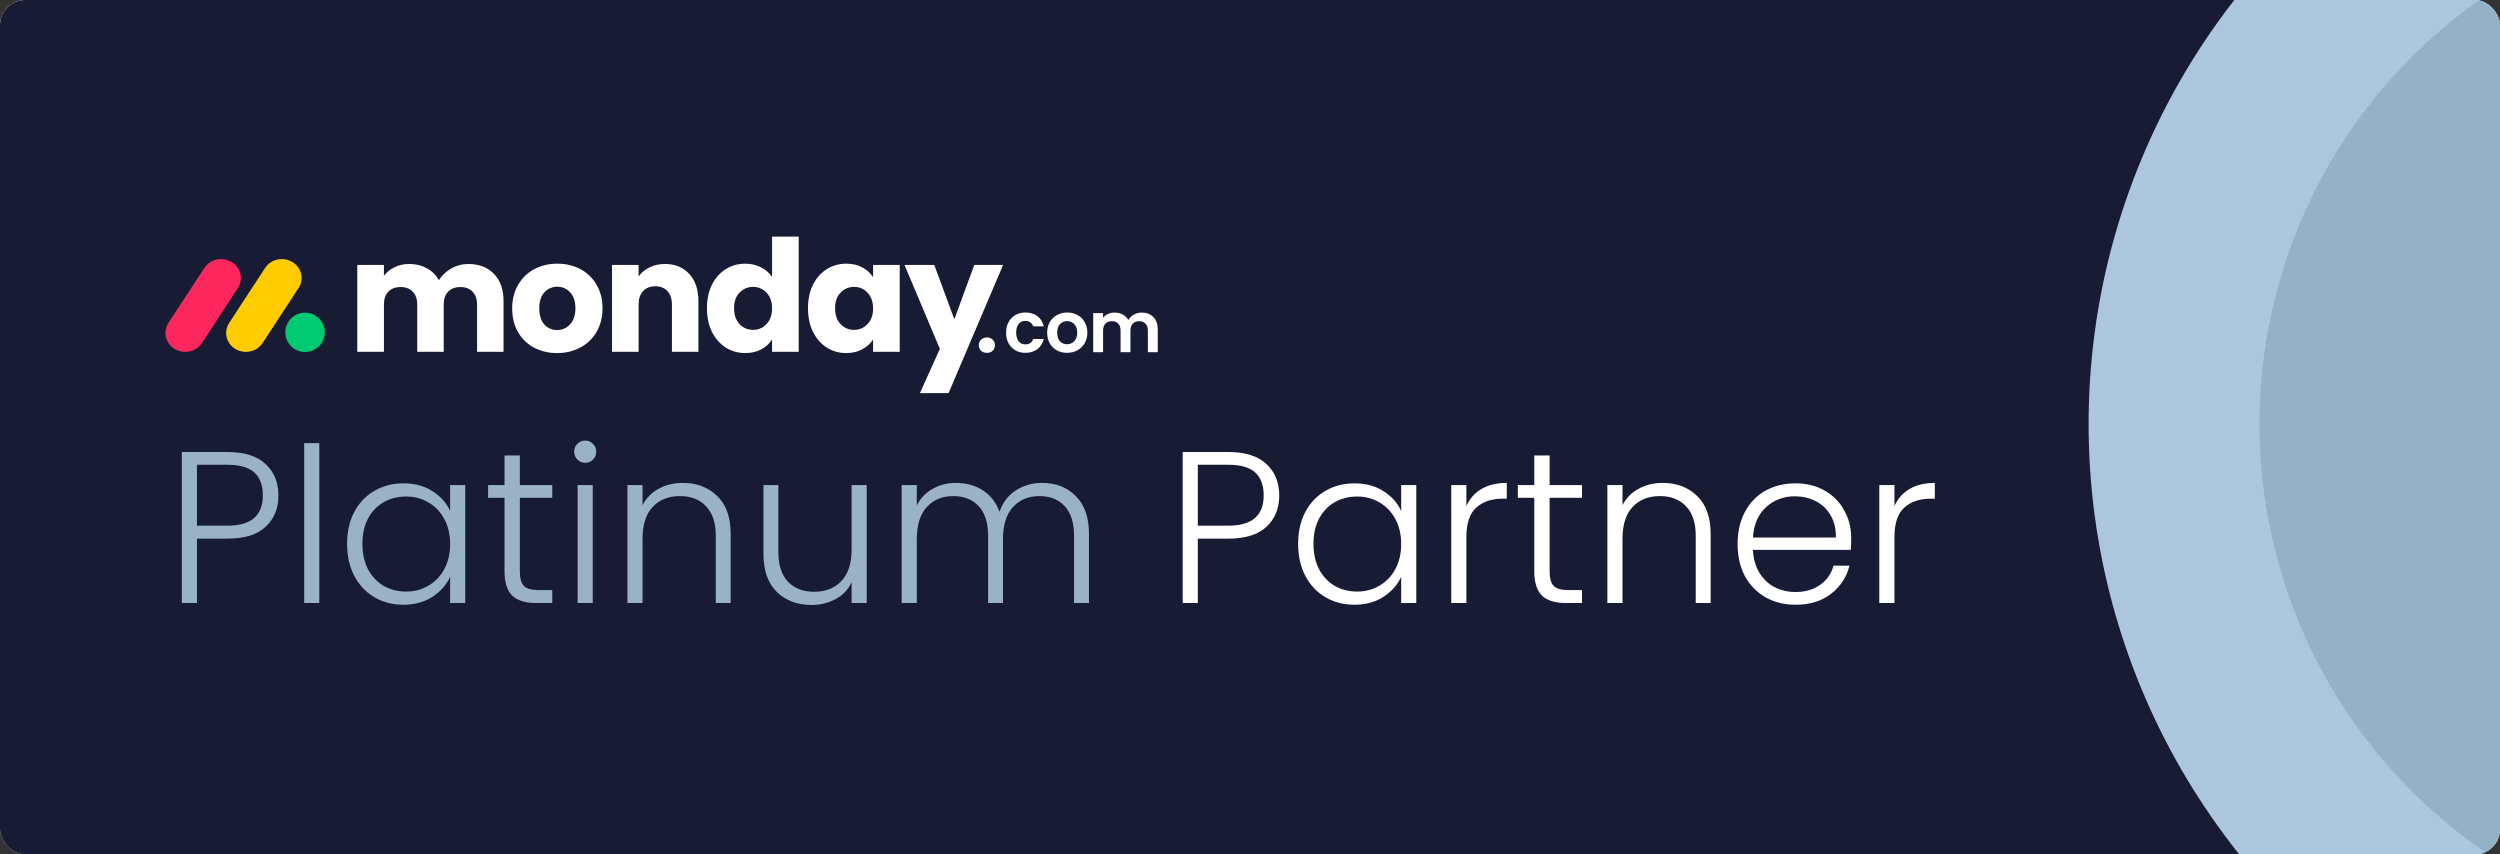 <svg width="395" height="135" viewBox="0 0 395 135" fill="none" xmlns="http://www.w3.org/2000/svg">
<rect x="0" y="0" width="395" height="135" fill="#333333" stroke="none"/>
<g clip-path="url(#clip0_35586_237776)">
<rect width="395" height="135" rx="4" fill="white"/>
<rect width="367" height="135" fill="#181B34"/>
<path d="M29.257 55.598C28.121 55.597 27.074 55.005 26.524 54.053C25.974 53.1 26.007 51.936 26.61 51.013L32.239 42.404C32.817 41.467 33.88 40.904 35.016 40.933C36.152 40.963 37.182 41.581 37.705 42.548C38.229 43.514 38.164 44.676 37.536 45.584L31.911 54.193C31.339 55.068 30.336 55.6 29.257 55.598Z" fill="#FB275D"/>
<path d="M38.847 55.598C37.712 55.597 36.667 55.007 36.118 54.056C35.569 53.105 35.602 51.944 36.204 51.024L41.821 42.435C42.39 41.484 43.458 40.908 44.602 40.933C45.747 40.958 46.785 41.581 47.307 42.557C47.83 43.532 47.753 44.703 47.107 45.608L41.489 54.196C40.919 55.068 39.921 55.598 38.847 55.598Z" fill="#FFCC00"/>
<path d="M48.196 55.616C49.915 55.616 51.308 54.225 51.308 52.509C51.308 50.793 49.915 49.402 48.196 49.402C46.477 49.402 45.083 50.793 45.083 52.509C45.083 54.225 46.477 55.616 48.196 55.616Z" fill="#00CA72"/>
<path d="M73.972 41.71C75.678 41.71 77.031 42.227 78.032 43.26C79.049 44.294 79.558 45.729 79.558 47.566V55.589H75.374V48.133C75.374 47.247 75.136 46.566 74.661 46.09C74.201 45.598 73.561 45.352 72.741 45.352C71.921 45.352 71.273 45.598 70.797 46.09C70.338 46.566 70.108 47.247 70.108 48.133V55.589H65.925V48.133C65.925 47.247 65.687 46.566 65.211 46.09C64.752 45.598 64.112 45.352 63.292 45.352C62.472 45.352 61.824 45.598 61.348 46.09C60.889 46.566 60.659 47.247 60.659 48.133V55.589H56.451V41.858H60.659V43.58C61.085 43.006 61.643 42.555 62.332 42.227C63.021 41.882 63.8 41.71 64.67 41.71C65.703 41.71 66.622 41.931 67.426 42.374C68.246 42.817 68.886 43.449 69.345 44.269C69.821 43.514 70.469 42.899 71.289 42.423C72.11 41.948 73.004 41.71 73.972 41.71Z" fill="white"/>
<path d="M88.013 55.785C86.668 55.785 85.454 55.498 84.371 54.924C83.304 54.35 82.46 53.53 81.836 52.464C81.229 51.397 80.926 50.15 80.926 48.723C80.926 47.312 81.237 46.074 81.861 45.007C82.484 43.925 83.337 43.096 84.42 42.522C85.503 41.948 86.717 41.661 88.062 41.661C89.407 41.661 90.621 41.948 91.704 42.522C92.787 43.096 93.64 43.925 94.263 45.007C94.886 46.074 95.198 47.312 95.198 48.723C95.198 50.134 94.878 51.381 94.239 52.464C93.615 53.53 92.754 54.35 91.655 54.924C90.572 55.498 89.358 55.785 88.013 55.785ZM88.013 52.144C88.817 52.144 89.497 51.848 90.055 51.258C90.629 50.667 90.916 49.822 90.916 48.723C90.916 47.624 90.638 46.779 90.08 46.188C89.538 45.598 88.866 45.303 88.062 45.303C87.242 45.303 86.561 45.598 86.019 46.188C85.478 46.763 85.207 47.608 85.207 48.723C85.207 49.822 85.47 50.667 85.995 51.258C86.536 51.848 87.209 52.144 88.013 52.144Z" fill="white"/>
<path d="M105.059 41.71C106.667 41.71 107.946 42.235 108.898 43.285C109.866 44.318 110.35 45.746 110.35 47.566V55.589H106.166V48.133C106.166 47.214 105.928 46.5 105.453 45.992C104.977 45.483 104.337 45.229 103.533 45.229C102.729 45.229 102.09 45.483 101.614 45.992C101.138 46.5 100.9 47.214 100.9 48.133V55.589H96.692V41.858H100.9V43.678C101.327 43.072 101.901 42.596 102.623 42.251C103.345 41.89 104.157 41.71 105.059 41.71Z" fill="white"/>
<path d="M111.699 48.699C111.699 47.288 111.961 46.049 112.486 44.983C113.028 43.916 113.758 43.096 114.676 42.522C115.595 41.948 116.62 41.661 117.752 41.661C118.655 41.661 119.475 41.849 120.213 42.227C120.968 42.604 121.558 43.112 121.985 43.752V37.379H126.193V55.589H121.985V53.62C121.591 54.276 121.025 54.801 120.287 55.195C119.565 55.589 118.72 55.785 117.752 55.785C116.62 55.785 115.595 55.498 114.676 54.924C113.758 54.334 113.028 53.505 112.486 52.439C111.961 51.356 111.699 50.109 111.699 48.699ZM121.985 48.723C121.985 47.673 121.69 46.845 121.099 46.238C120.525 45.631 119.819 45.327 118.983 45.327C118.146 45.327 117.432 45.631 116.842 46.238C116.268 46.828 115.981 47.649 115.981 48.699C115.981 49.748 116.268 50.585 116.842 51.209C117.432 51.816 118.146 52.119 118.983 52.119C119.819 52.119 120.525 51.816 121.099 51.209C121.69 50.602 121.985 49.773 121.985 48.723Z" fill="white"/>
<path d="M127.662 48.699C127.662 47.288 127.925 46.049 128.45 44.983C128.991 43.916 129.721 43.096 130.64 42.522C131.558 41.948 132.584 41.661 133.716 41.661C134.684 41.661 135.529 41.858 136.25 42.251C136.989 42.645 137.555 43.162 137.948 43.801V41.858H142.156V55.589H137.948V53.645C137.538 54.285 136.964 54.801 136.226 55.195C135.504 55.589 134.659 55.785 133.691 55.785C132.576 55.785 131.558 55.498 130.64 54.924C129.721 54.334 128.991 53.505 128.45 52.439C127.925 51.356 127.662 50.109 127.662 48.699ZM137.948 48.723C137.948 47.673 137.653 46.845 137.062 46.238C136.488 45.631 135.783 45.327 134.946 45.327C134.109 45.327 133.396 45.631 132.805 46.238C132.231 46.828 131.944 47.649 131.944 48.699C131.944 49.748 132.231 50.585 132.805 51.209C133.396 51.816 134.109 52.119 134.946 52.119C135.783 52.119 136.488 51.816 137.062 51.209C137.653 50.602 137.948 49.773 137.948 48.723Z" fill="white"/>
<path d="M158.489 41.858L149.876 62.11H145.348L148.498 55.121L142.912 41.858H147.612L150.786 50.446L153.936 41.858H158.489Z" fill="white"/>
<path d="M155.939 55.752C155.563 55.752 155.251 55.638 155.003 55.41C154.765 55.172 154.646 54.88 154.646 54.534C154.646 54.187 154.765 53.9 155.003 53.672C155.251 53.434 155.563 53.315 155.939 53.315C156.306 53.315 156.608 53.434 156.845 53.672C157.083 53.9 157.202 54.187 157.202 54.534C157.202 54.88 157.083 55.172 156.845 55.41C156.608 55.638 156.306 55.752 155.939 55.752Z" fill="white"/>
<path d="M158.963 52.561C158.963 51.922 159.093 51.365 159.353 50.89C159.613 50.407 159.973 50.035 160.434 49.776C160.894 49.508 161.422 49.374 162.016 49.374C162.781 49.374 163.413 49.568 163.91 49.954C164.415 50.333 164.753 50.867 164.924 51.558H163.242C163.153 51.291 163 51.083 162.785 50.934C162.577 50.778 162.317 50.7 162.005 50.7C161.559 50.7 161.206 50.864 160.946 51.191C160.686 51.51 160.556 51.967 160.556 52.561C160.556 53.148 160.686 53.605 160.946 53.932C161.206 54.251 161.559 54.411 162.005 54.411C162.636 54.411 163.049 54.129 163.242 53.564H164.924C164.753 54.233 164.415 54.764 163.91 55.158C163.405 55.551 162.774 55.748 162.016 55.748C161.422 55.748 160.894 55.618 160.434 55.358C159.973 55.091 159.613 54.719 159.353 54.244C159.093 53.761 158.963 53.2 158.963 52.561Z" fill="white"/>
<path d="M168.586 55.748C167.991 55.748 167.456 55.618 166.981 55.358C166.506 55.091 166.13 54.716 165.856 54.233C165.588 53.75 165.454 53.193 165.454 52.561C165.454 51.93 165.592 51.373 165.867 50.89C166.149 50.407 166.532 50.035 167.014 49.776C167.497 49.508 168.036 49.374 168.63 49.374C169.224 49.374 169.763 49.508 170.246 49.776C170.729 50.035 171.108 50.407 171.383 50.89C171.665 51.373 171.806 51.93 171.806 52.561C171.806 53.193 171.661 53.75 171.371 54.233C171.089 54.716 170.703 55.091 170.212 55.358C169.73 55.618 169.187 55.748 168.586 55.748ZM168.586 54.389C168.868 54.389 169.132 54.322 169.377 54.188C169.629 54.047 169.83 53.839 169.978 53.564C170.127 53.289 170.201 52.955 170.201 52.561C170.201 51.974 170.045 51.525 169.733 51.213C169.429 50.894 169.054 50.734 168.608 50.734C168.162 50.734 167.787 50.894 167.482 51.213C167.185 51.525 167.037 51.974 167.037 52.561C167.037 53.148 167.182 53.601 167.471 53.921C167.768 54.233 168.14 54.389 168.586 54.389Z" fill="white"/>
<path d="M180.394 49.386C181.152 49.386 181.761 49.62 182.221 50.087C182.689 50.548 182.923 51.194 182.923 52.026V55.648H181.363V52.238C181.363 51.755 181.241 51.388 180.996 51.135C180.751 50.875 180.416 50.745 179.993 50.745C179.569 50.745 179.231 50.875 178.979 51.135C178.734 51.388 178.611 51.755 178.611 52.238V55.648H177.051V52.238C177.051 51.755 176.928 51.388 176.683 51.135C176.438 50.875 176.104 50.745 175.68 50.745C175.25 50.745 174.908 50.875 174.655 51.135C174.41 51.388 174.287 51.755 174.287 52.238V55.648H172.727V49.475H174.287V50.221C174.488 49.961 174.744 49.757 175.056 49.608C175.376 49.46 175.725 49.386 176.104 49.386C176.587 49.386 177.018 49.489 177.396 49.697C177.775 49.898 178.069 50.188 178.277 50.567C178.477 50.21 178.767 49.924 179.146 49.709C179.532 49.493 179.948 49.386 180.394 49.386Z" fill="white"/>
<path d="M43.987 78.279C43.987 80.327 43.316 81.977 41.973 83.228C40.631 84.48 38.617 85.105 35.932 85.105H31.12V95.276H28.73V71.419H35.932C38.594 71.419 40.596 72.045 41.939 73.296C43.304 74.548 43.987 76.209 43.987 78.279ZM35.932 83.058C39.664 83.058 41.529 81.465 41.529 78.279C41.529 76.686 41.086 75.481 40.198 74.662C39.311 73.842 37.889 73.433 35.932 73.433H31.12V83.058H35.932ZM50.453 70.02V95.276H48.064V70.02H50.453ZM54.839 85.924C54.839 84.013 55.215 82.341 55.965 80.907C56.739 79.451 57.797 78.336 59.14 77.562C60.505 76.766 62.041 76.368 63.747 76.368C65.522 76.368 67.046 76.778 68.321 77.597C69.618 78.416 70.55 79.463 71.119 80.737V76.641H73.508V95.276H71.119V91.147C70.528 92.421 69.584 93.479 68.287 94.321C67.012 95.14 65.488 95.549 63.713 95.549C62.029 95.549 60.505 95.151 59.14 94.355C57.797 93.558 56.739 92.432 55.965 90.976C55.215 89.52 54.839 87.836 54.839 85.924ZM71.119 85.959C71.119 84.457 70.812 83.137 70.198 81.999C69.584 80.862 68.742 79.986 67.672 79.371C66.626 78.757 65.465 78.45 64.191 78.45C62.871 78.45 61.688 78.746 60.641 79.337C59.595 79.929 58.764 80.794 58.15 81.931C57.558 83.046 57.262 84.377 57.262 85.924C57.262 87.449 57.558 88.791 58.15 89.952C58.764 91.09 59.595 91.966 60.641 92.58C61.688 93.171 62.871 93.467 64.191 93.467C65.465 93.467 66.626 93.16 67.672 92.546C68.742 91.931 69.584 91.055 70.198 89.918C70.812 88.78 71.119 87.46 71.119 85.959ZM82.137 78.655V90.225C82.137 91.363 82.353 92.148 82.785 92.58C83.218 93.012 83.98 93.228 85.072 93.228H87.256V95.276H84.697C83.013 95.276 81.761 94.889 80.942 94.116C80.123 93.319 79.714 92.022 79.714 90.225V78.655H77.12V76.641H79.714V71.965H82.137V76.641H87.256V78.655H82.137ZM92.459 73.126C91.982 73.126 91.572 72.955 91.231 72.614C90.889 72.272 90.719 71.851 90.719 71.351C90.719 70.85 90.889 70.441 91.231 70.122C91.572 69.781 91.982 69.61 92.459 69.61C92.937 69.61 93.347 69.781 93.688 70.122C94.029 70.441 94.2 70.85 94.2 71.351C94.2 71.851 94.029 72.272 93.688 72.614C93.347 72.955 92.937 73.126 92.459 73.126ZM93.654 76.641V95.276H91.265V76.641H93.654ZM107.87 76.3C110.1 76.3 111.92 76.994 113.331 78.382C114.741 79.747 115.447 81.738 115.447 84.355V95.276H113.092V84.627C113.092 82.603 112.58 81.055 111.556 79.986C110.555 78.916 109.178 78.382 107.426 78.382C105.629 78.382 104.195 78.951 103.126 80.088C102.056 81.226 101.522 82.898 101.522 85.105V95.276H99.132V76.641H101.522V79.815C102.113 78.677 102.966 77.813 104.081 77.221C105.196 76.607 106.459 76.3 107.87 76.3ZM136.943 76.641V95.276H134.553V92C134.007 93.16 133.165 94.047 132.028 94.662C130.89 95.276 129.616 95.583 128.205 95.583C125.975 95.583 124.155 94.901 122.744 93.536C121.334 92.148 120.628 90.145 120.628 87.529V76.641H122.983V87.256C122.983 89.281 123.484 90.828 124.485 91.897C125.509 92.967 126.897 93.501 128.649 93.501C130.446 93.501 131.88 92.933 132.949 91.795C134.019 90.657 134.553 88.985 134.553 86.778V76.641H136.943ZM164.65 76.3C166.834 76.3 168.609 76.994 169.974 78.382C171.362 79.747 172.056 81.738 172.056 84.355V95.276H169.701V84.627C169.701 82.603 169.212 81.055 168.234 79.986C167.255 78.916 165.924 78.382 164.241 78.382C162.489 78.382 161.089 78.962 160.042 80.122C158.996 81.283 158.472 82.966 158.472 85.174V95.276H156.117V84.627C156.117 82.603 155.628 81.055 154.65 79.986C153.671 78.916 152.329 78.382 150.622 78.382C148.87 78.382 147.471 78.962 146.424 80.122C145.378 81.283 144.854 82.966 144.854 85.174V95.276H142.465V76.641H144.854V79.849C145.446 78.689 146.288 77.813 147.38 77.221C148.472 76.607 149.69 76.3 151.032 76.3C152.648 76.3 154.058 76.686 155.264 77.46C156.493 78.234 157.38 79.371 157.926 80.873C158.427 79.394 159.28 78.268 160.486 77.494C161.715 76.698 163.103 76.3 164.65 76.3Z" fill="#9AB2C5"/>
<path d="M202.121 78.279C202.121 80.327 201.45 81.977 200.107 83.228C198.765 84.48 196.751 85.105 194.066 85.105H189.254V95.276H186.865V71.419H194.066C196.728 71.419 198.731 72.045 200.073 73.296C201.438 74.548 202.121 76.209 202.121 78.279ZM194.066 83.058C197.798 83.058 199.664 81.465 199.664 78.279C199.664 76.686 199.22 75.481 198.333 74.662C197.445 73.842 196.023 73.433 194.066 73.433H189.254V83.058H194.066ZM205.106 85.924C205.106 84.013 205.481 82.341 206.232 80.907C207.006 79.451 208.064 78.336 209.406 77.562C210.772 76.766 212.307 76.368 214.014 76.368C215.789 76.368 217.313 76.778 218.587 77.597C219.884 78.416 220.817 79.463 221.386 80.737V76.641H223.775V95.276H221.386V91.147C220.794 92.421 219.85 93.479 218.553 94.321C217.279 95.14 215.755 95.549 213.98 95.549C212.296 95.549 210.772 95.151 209.406 94.355C208.064 93.558 207.006 92.432 206.232 90.976C205.481 89.52 205.106 87.836 205.106 85.924ZM221.386 85.959C221.386 84.457 221.079 83.137 220.465 81.999C219.85 80.862 219.008 79.986 217.939 79.371C216.892 78.757 215.732 78.45 214.458 78.45C213.138 78.45 211.955 78.746 210.908 79.337C209.861 79.929 209.031 80.794 208.417 81.931C207.825 83.046 207.529 84.377 207.529 85.924C207.529 87.449 207.825 88.791 208.417 89.952C209.031 91.09 209.861 91.966 210.908 92.58C211.955 93.171 213.138 93.467 214.458 93.467C215.732 93.467 216.892 93.16 217.939 92.546C219.008 91.931 219.85 91.055 220.465 89.918C221.079 88.78 221.386 87.46 221.386 85.959ZM231.687 79.952C232.21 78.791 233.007 77.892 234.076 77.255C235.168 76.618 236.499 76.3 238.069 76.3V78.791H237.421C235.691 78.791 234.303 79.258 233.257 80.191C232.21 81.124 231.687 82.682 231.687 84.867V95.276H229.298V76.641H231.687V79.952ZM244.837 78.655V90.225C244.837 91.363 245.054 92.148 245.486 92.58C245.918 93.012 246.68 93.228 247.773 93.228H249.957V95.276H247.397C245.713 95.276 244.462 94.889 243.643 94.116C242.824 93.319 242.414 92.022 242.414 90.225V78.655H239.82V76.641H242.414V71.965H244.837V76.641H249.957V78.655H244.837ZM262.703 76.3C264.933 76.3 266.753 76.994 268.164 78.382C269.574 79.747 270.28 81.738 270.28 84.355V95.276H267.925V84.627C267.925 82.603 267.413 81.055 266.389 79.986C265.388 78.916 264.011 78.382 262.259 78.382C260.462 78.382 259.028 78.951 257.959 80.088C256.889 81.226 256.355 82.898 256.355 85.105V95.276H253.965V76.641H256.355V79.815C256.946 78.677 257.799 77.813 258.914 77.221C260.029 76.607 261.292 76.3 262.703 76.3ZM292.492 85.003C292.492 85.822 292.47 86.448 292.424 86.88H276.963C277.031 88.291 277.373 89.497 277.987 90.498C278.601 91.499 279.409 92.261 280.41 92.785C281.411 93.285 282.503 93.536 283.687 93.536C285.234 93.536 286.531 93.16 287.578 92.409C288.647 91.658 289.352 90.646 289.694 89.372H292.219C291.764 91.192 290.786 92.682 289.284 93.843C287.805 94.98 285.939 95.549 283.687 95.549C281.935 95.549 280.365 95.162 278.977 94.389C277.589 93.593 276.497 92.478 275.7 91.044C274.927 89.588 274.54 87.893 274.54 85.959C274.54 84.025 274.927 82.329 275.7 80.873C276.474 79.417 277.555 78.302 278.943 77.528C280.331 76.755 281.912 76.368 283.687 76.368C285.461 76.368 287.009 76.755 288.328 77.528C289.671 78.302 290.695 79.349 291.4 80.668C292.128 81.965 292.492 83.41 292.492 85.003ZM290.069 84.935C290.092 83.547 289.807 82.364 289.216 81.385C288.647 80.407 287.862 79.667 286.861 79.167C285.86 78.666 284.767 78.416 283.584 78.416C281.809 78.416 280.296 78.985 279.045 80.122C277.793 81.26 277.099 82.864 276.963 84.935H290.069ZM299.321 79.952C299.844 78.791 300.641 77.892 301.71 77.255C302.802 76.618 304.133 76.3 305.703 76.3V78.791H305.055C303.325 78.791 301.937 79.258 300.891 80.191C299.844 81.124 299.321 82.682 299.321 84.867V95.276H296.932V76.641H299.321V79.952Z" fill="white"/>
<circle cx="439" cy="67" r="109" fill="#ACC7DD"/>
<circle cx="439" cy="67" r="82" fill="#95B1C6"/>
</g>
<defs>
<clipPath id="clip0_35586_237776">
<rect width="395" height="135" rx="4" fill="white"/>
</clipPath>
</defs>
</svg>
